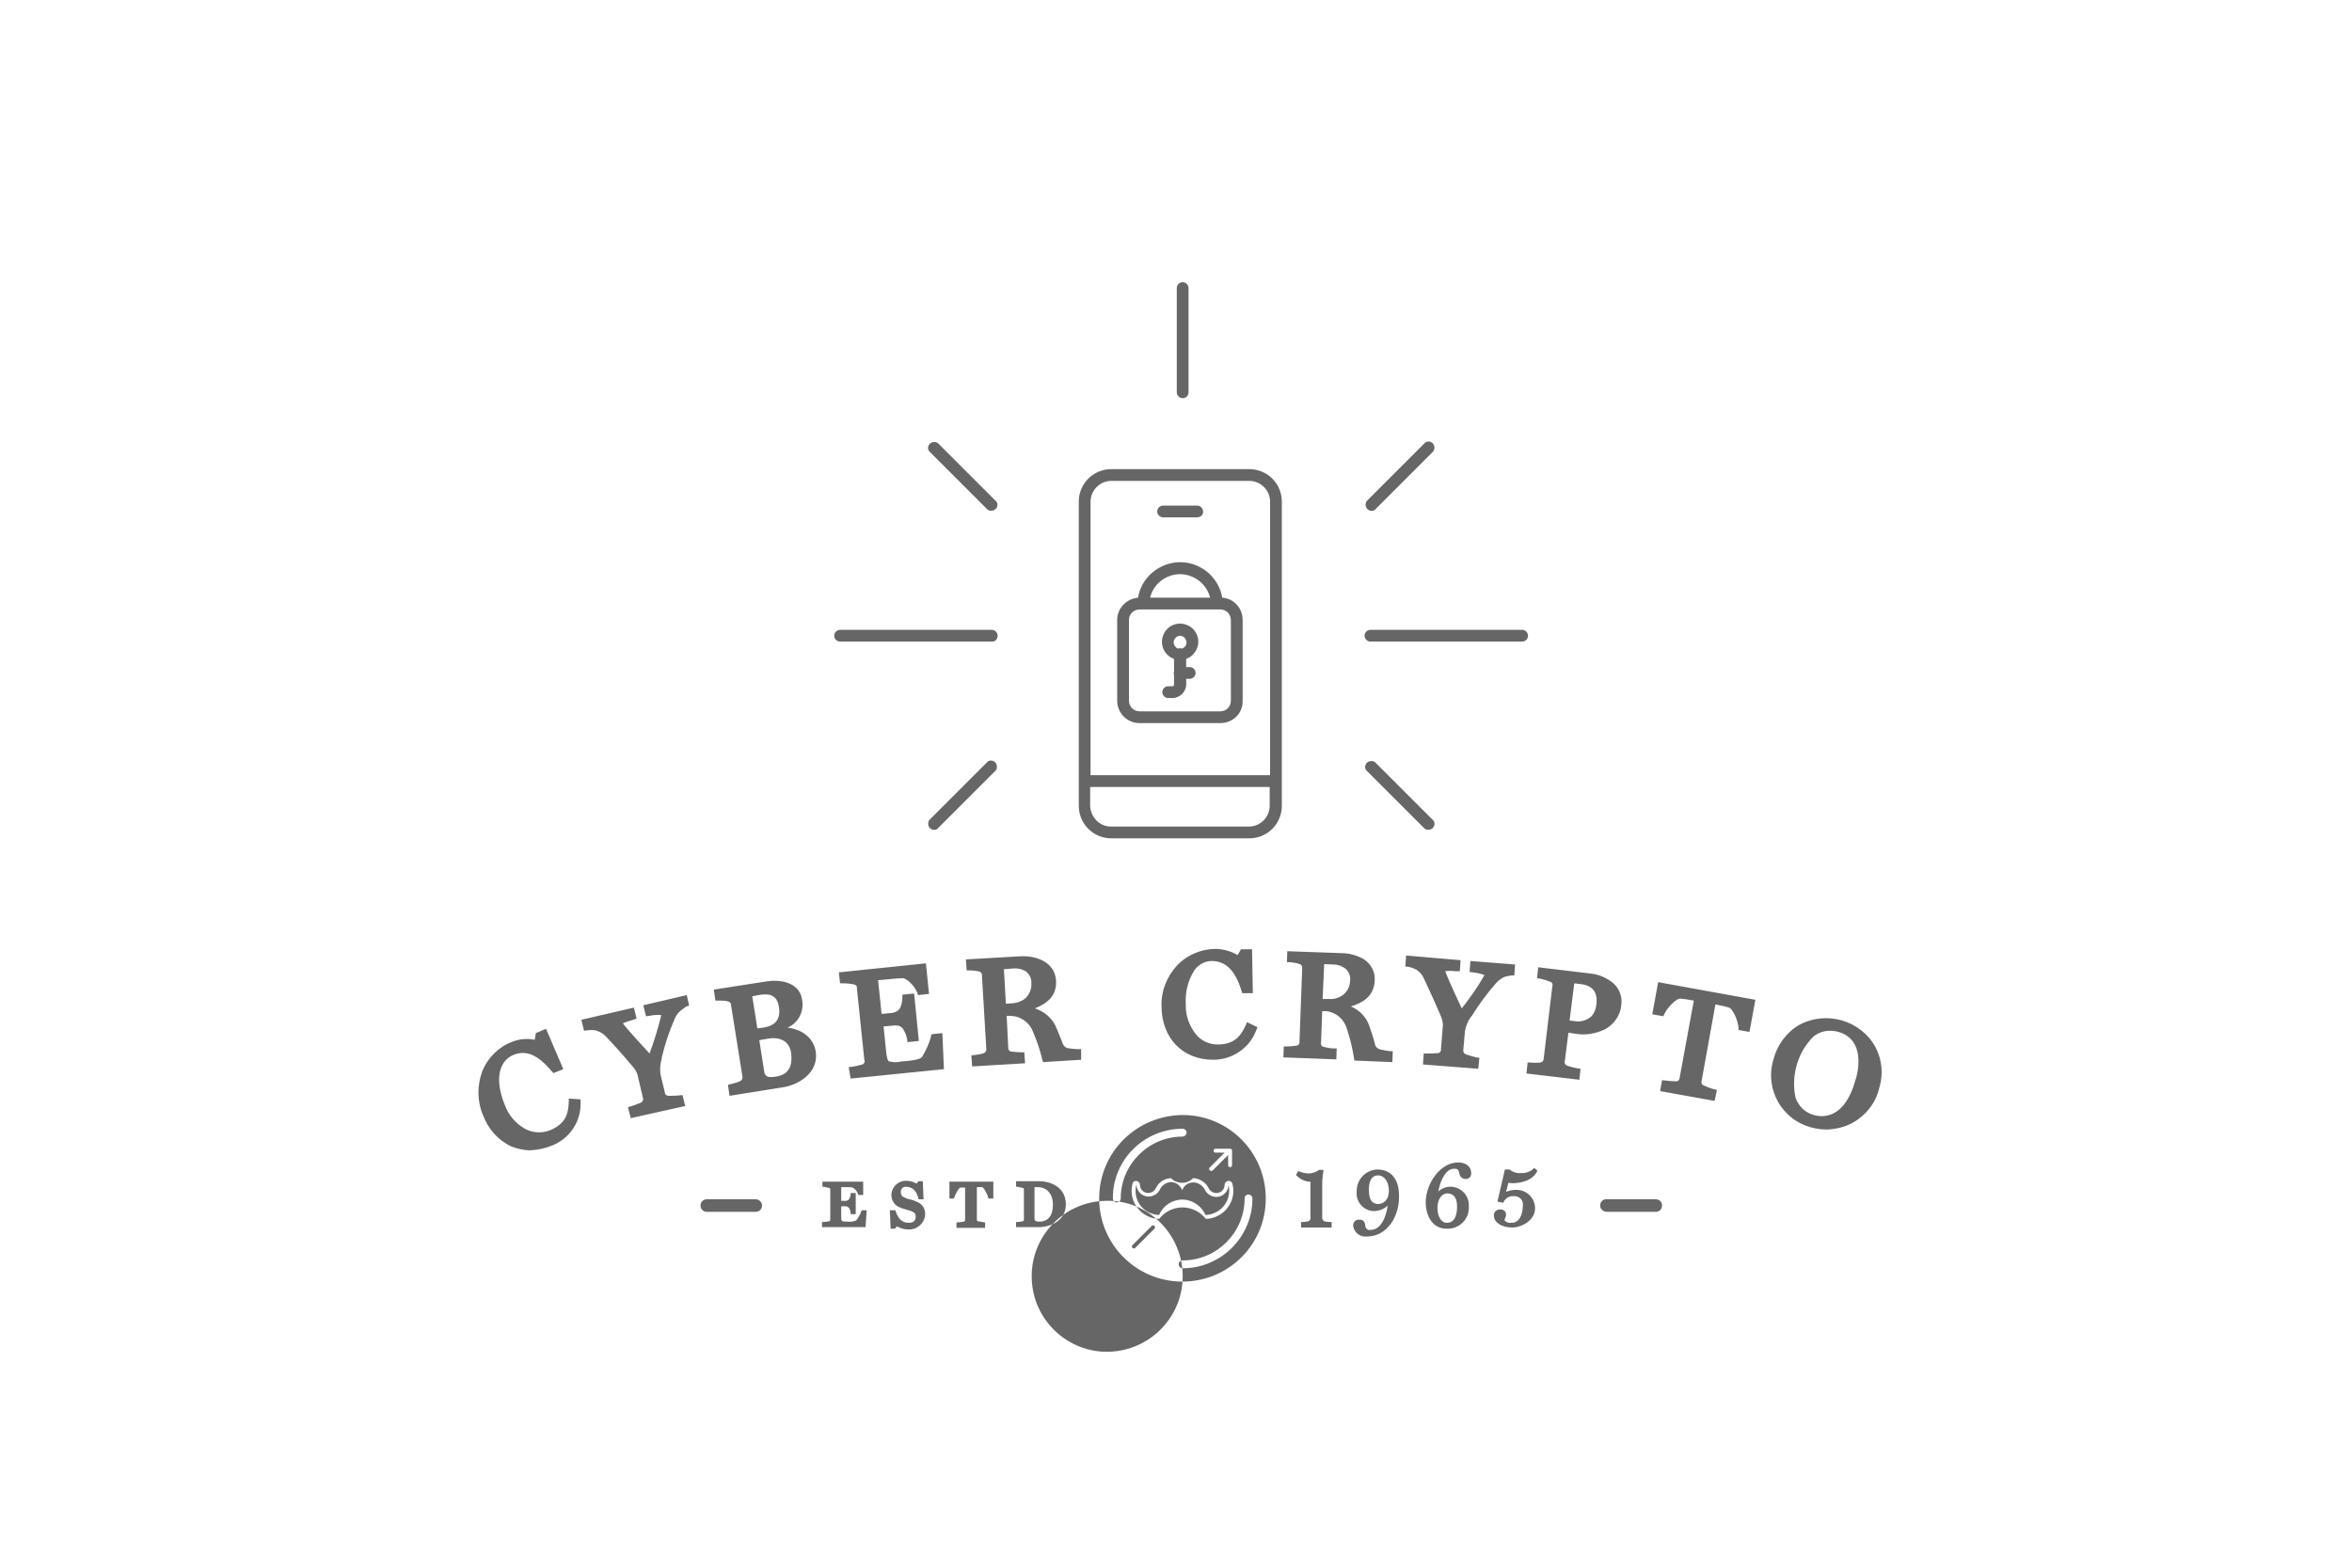 <?xml version="1.0" encoding="utf-8"?>
<!-- Generator: Adobe Illustrator 23.1.0, SVG Export Plug-In . SVG Version: 6.00 Build 0)  -->
<svg version="1.1" id="partn.svg" xmlns="http://www.w3.org/2000/svg" xmlns:xlink="http://www.w3.org/1999/xlink" x="0px" y="0px"
	 viewBox="0 0 600 400" style="enable-background:new 0 0 600 400;" xml:space="preserve">
<style type="text/css">
	.st0{fill:#FFFFFF;fill-opacity:0;}
	.st1{fill-rule:evenodd;clip-rule:evenodd;fill:#666666;}
</style>
<rect id="partn" class="st0" width="600" height="400"/>
<path class="st1" d="M479.4,277.6c-0.9,3.9-3.5,7.1-7,9c-1.9,1-4.1,1.5-6.3,1.6c-1.5,0-2.9-0.2-4.3-0.6c-7.3-2.1-11.5-9.6-9.5-16.9
	c0,0,0,0,0,0c0-0.1,0.1-0.2,0.1-0.3c0.9-3.7,3.3-7,6.6-8.9c6.9-3.7,15.6-1.2,19.4,5.6C480.1,270.3,480.5,274.1,479.4,277.6z
	 M469,263.3c-0.7-0.2-1.4-0.3-2.2-0.3c-1.5,0-2.9,0.5-4.1,1.4c-4.1,4-5.8,9.9-4.7,15.5c0.7,2.3,2.5,4,4.7,4.6
	c4.7,1.3,8.6-1.8,10.5-8.5C474.1,273.5,475.9,265.3,469,263.3z M443.5,262.8v-0.6c-0.1-1.6-1.4-4.8-2.4-5.1
	c-0.9-0.3-1.9-0.5-2.9-0.7l-0.6-0.1l-3.5,19.4c-0.2,0.5,0,1,0.4,1.2c0.9,0.4,1.8,0.8,2.7,1l0.8,0.2l-0.6,2.8l-13.9-2.5l0.5-2.8
	l0.8,0.1c0.9,0.1,1.9,0.2,2.9,0.2c0.4,0,0.7-0.3,0.8-1l3.6-19.6l-0.6-0.1c-1-0.2-1.9-0.3-2.9-0.4c-1.1,0-3.4,2.5-4,3.9l-0.3,0.6
	l-2.8-0.5l1.5-8.2l24.8,4.5l-1.5,8.2L443.5,262.8z M409.5,262.6c-2.3,1.1-4.8,1.6-7.3,1.2l-2.1-0.3l-0.9,7.2c-0.2,0.5,0.1,1,0.5,1.2
	c0.9,0.3,1.8,0.5,2.7,0.7l0.8,0.1l-0.3,2.8l-13.5-1.6l0.3-2.8h0.8c0.8,0.1,1.7,0.1,2.5,0c0.5-0.1,0.8-0.5,0.8-1l2.2-18.4
	c0.2-0.5,0-1-0.5-1.2c-0.8-0.3-1.7-0.6-2.6-0.8l-0.8-0.1l0.3-2.8l13.3,1.6c2.2,0.2,4.2,1.1,5.9,2.5c1.5,1.4,2.3,3.4,2,5.5
	C413.4,259,411.8,261.3,409.5,262.6L409.5,262.6z M403.3,251.1l-1.7-0.2l-1.2,9.5l1,0.1c1.6,0.4,3.4-0.1,4.6-1.2
	c0.7-0.8,1.1-1.8,1.2-2.8C407.7,253.3,406.4,251.5,403.3,251.1L403.3,251.1z M388.3,163.7h-38.7c-0.8,0-1.5-0.7-1.5-1.5
	s0.7-1.5,1.5-1.5h38.7c0.8,0,1.5,0.7,1.5,1.5C389.8,163.1,389.1,163.7,388.3,163.7C388.3,163.7,388.3,163.7,388.3,163.7L388.3,163.7
	z M350.7,130.1c-0.7,0.5-1.7,0.2-2.1-0.5c-0.3-0.5-0.3-1.1,0-1.7l15-15c0.7-0.5,1.7-0.2,2.1,0.5c0.3,0.5,0.3,1.1,0,1.7L350.7,130.1z
	 M344.6,256.8c2.2,0.9,3.9,2.7,4.7,4.9c0.4,1.1,0.9,2.8,1.2,3.7l0.2,0.8c0.1,0.9,0.8,1.5,1.6,1.6c0.7,0.2,1.5,0.3,2.2,0.4h0.8
	l-0.1,2.8l-9.7-0.4l-0.1-0.7c-0.4-2.5-1-5-1.8-7.4c-0.7-2.4-2.7-4.2-5.2-4.5h-1.1l-0.3,8c-0.1,0.5,0.1,1,0.6,1.1
	c0.9,0.2,1.7,0.4,2.6,0.4h0.8l-0.1,2.8l-13.5-0.5l0.1-2.8h0.8c0.8,0,1.7-0.1,2.5-0.2c0.5-0.1,0.8-0.6,0.7-1.1l0.7-18.6
	c0-0.8-0.3-1-0.6-1.1c-0.8-0.3-1.6-0.4-2.5-0.5h-0.8l0.1-2.8l13.9,0.5c2,0,4,0.6,5.7,1.6c1.8,1.2,2.8,3.2,2.7,5.3
	C350.5,254.2,347.8,255.8,344.6,256.8L344.6,256.8z M343.3,247.2c-0.9-0.7-2-1.1-3.1-1.1l-2.4-0.1l-0.4,8.9h1.6
	c1.4,0.1,2.7-0.3,3.8-1.2c1-0.9,1.6-2.1,1.6-3.5C344.6,249.2,344.2,248.1,343.3,247.2L343.3,247.2z M327,199.4v6.2
	c0,4.6-3.7,8.3-8.3,8.3h-35.2c-4.6,0-8.3-3.7-8.3-8.3V128c0-4.6,3.7-8.3,8.3-8.3h35.2c4.6,0,8.3,3.7,8.3,8.3v71.2
	C327,199.3,327,199.3,327,199.4L327,199.4z M283.4,210.9h35.2c2.9,0,5.3-2.4,5.3-5.3v-4.8h-45.8v4.8
	C278.2,208.5,280.5,210.9,283.4,210.9L283.4,210.9z M318.7,122.7h-35.2c-2.9,0-5.3,2.4-5.3,5.3v69.8h45.8V128
	C324,125.1,321.6,122.7,318.7,122.7C318.7,122.7,318.7,122.7,318.7,122.7L318.7,122.7z M311.3,184.5h-20.6c-3.2,0-5.7-2.6-5.7-5.7
	c0,0,0,0,0,0v-20.6c0-3,2.3-5.4,5.3-5.7c1-5.9,6.7-9.9,12.6-8.9c4.5,0.8,8.1,4.3,8.9,8.9c3,0.2,5.2,2.7,5.2,5.7v20.6
	C317.1,182,314.5,184.5,311.3,184.5C311.3,184.5,311.3,184.5,311.3,184.5L311.3,184.5z M300.7,146.5c-3.5,0.2-6.5,2.6-7.3,6h15.3
	C307.8,148.9,304.5,146.4,300.7,146.5L300.7,146.5z M314,158.2c0-1.5-1.2-2.7-2.7-2.7h0h-20.6c-1.5,0-2.7,1.2-2.7,2.7v0v20.6
	c0,1.5,1.2,2.7,2.7,2.7h0h20.6c1.5,0,2.7-1.2,2.7-2.7v0V158.2z M302.6,168.1v2.1h0.9c0.8,0,1.5,0.7,1.5,1.5s-0.7,1.5-1.5,1.5h-0.9
	v1.4c0,1.9-1.6,3.5-3.5,3.5c0,0,0,0,0,0H298c-0.8,0-1.5-0.7-1.5-1.5s0.7-1.5,1.5-1.5h1.1c0.2,0,0.4-0.2,0.4-0.4c0,0,0,0,0,0v-2.5
	c0-0.1-0.1-0.3-0.1-0.4c0-0.1,0-0.3,0.1-0.4v-3.3c-2.4-0.8-3.7-3.5-2.8-5.9c0.8-2.4,3.5-3.7,5.9-2.8c2.4,0.8,3.7,3.5,2.8,5.9
	C304.9,166.6,303.9,167.7,302.6,168.1L302.6,168.1z M301.1,162.2L301.1,162.2L301.1,162.2c-0.9,0-1.7,0.8-1.7,1.7
	c0,0.7,0.5,1.4,1.2,1.6c0.1-0.1,0.3-0.1,0.5-0.1c0.2,0,0.3,0,0.4,0.1c0.9-0.3,1.4-1.2,1.1-2C302.4,162.7,301.8,162.3,301.1,162.2
	L301.1,162.2z M305.4,132h-8.7c-0.8,0-1.5-0.7-1.5-1.5s0.7-1.5,1.5-1.5h8.7c0.8,0,1.5,0.7,1.5,1.5C307,131.3,306.3,132,305.4,132
	L305.4,132z M301.7,101.6c-0.8,0-1.5-0.7-1.5-1.5c0,0,0,0,0,0V73.5c0-0.8,0.7-1.5,1.5-1.5s1.5,0.7,1.5,1.5v26.6
	C303.2,100.9,302.6,101.6,301.7,101.6C301.7,101.6,301.7,101.6,301.7,101.6L301.7,101.6z M275.8,270.4l-9.7,0.6l-0.2-0.6
	c-0.6-2.5-1.4-4.9-2.4-7.2c-0.9-2.3-3.1-3.9-5.6-4h-1.1l0.4,8c-0.1,0.5,0.2,1,0.7,1.1c0.9,0.1,1.8,0.2,2.6,0.2h0.8l0.2,2.8
	l-13.5,0.8l-0.2-2.8l0.8-0.1c0.8-0.1,1.6-0.2,2.4-0.5c0.5-0.2,0.7-0.7,0.6-1.2l-1.1-18.5c0.1-0.5-0.2-0.9-0.6-1.1c0,0,0,0,0,0
	c-0.8-0.2-1.7-0.3-2.5-0.3h-0.8l-0.2-2.8l13.9-0.8c4.3-0.2,8.8,1.6,9.1,6.2c0.2,4-2.3,5.8-5.4,7.1c2.2,0.7,4.1,2.2,5.2,4.3
	c0.5,1.1,1.1,2.7,1.5,3.6l0.3,0.8c0.2,0.8,0.9,1.5,1.8,1.5c0.8,0.1,1.5,0.2,2.3,0.2h0.7L275.8,270.4z M261.8,247.9
	c-1-0.6-2.1-0.9-3.3-0.8l-2.4,0.2l0.5,8.8l1.6-0.1c1.4-0.1,2.7-0.6,3.6-1.5c0.9-1,1.4-2.3,1.3-3.6
	C263.2,249.8,262.7,248.7,261.8,247.9L261.8,247.9z M253,163.7h-38.7c-0.8,0-1.5-0.7-1.5-1.5s0.7-1.5,1.5-1.5H253
	c0.8,0,1.5,0.7,1.5,1.5C254.5,163.1,253.8,163.8,253,163.7L253,163.7z M252,130.1l-15-15c-0.5-0.7-0.2-1.7,0.5-2.1
	c0.5-0.3,1.2-0.3,1.7,0l15,15c0.5,0.7,0.2,1.7-0.5,2.1C253.1,130.4,252.5,130.4,252,130.1L252,130.1z M220.1,304.9h-1.2v-0.2
	c-0.2-0.7-0.8-1.4-1.4-1.7c-0.5-0.1-1-0.1-1.5-0.1h-1.4v3.5h0.8c0.4,0.1,0.9-0.1,1.2-0.4c0.2-0.4,0.4-0.8,0.4-1.3v-0.3h1.3v5.4h-1.3
	v-0.3c0-0.5-0.2-0.9-0.4-1.3c-0.3-0.3-0.8-0.5-1.2-0.4h-0.8v2.8c0,1,0.1,1.1,1.5,1.1c0.8,0.1,1.6,0,2.3-0.3c0.6-0.7,1-1.5,1.3-2.3
	l0.1-0.3h1.3l-0.3,4.3h-11.1v-1.3h0.3c0.5,0,1-0.1,1.5-0.2h0c0.2,0,0.3-0.2,0.3-0.4c0,0,0,0,0,0v-7.7c0-0.2-0.1-0.4-0.3-0.4
	c-0.5-0.1-0.9-0.2-1.4-0.3h-0.3v-1.3h10.4V304.9L220.1,304.9z M199.9,277.4l-13.8,2.2l-0.4-2.8l0.8-0.2c0.8-0.2,1.6-0.4,2.4-0.8
	c0.4-0.2,0.6-0.7,0.5-1.1l-2.9-18.2c0-0.5-0.3-0.9-0.8-1c-0.8-0.2-1.6-0.2-2.4-0.2h-0.8l-0.4-2.8l13.5-2.1c3-0.5,8.3,0,9,4.6
	c0.6,3-0.9,6-3.7,7.2c3.3,0.4,6.5,2.2,7.2,6.1C208.9,273.9,203.5,276.8,199.9,277.4L199.9,277.4z M198.7,256.9
	c-0.4-2.5-1.8-3.5-4.6-3.1l-2.2,0.4l1.3,8.2l1.5-0.2C197.9,261.7,199.2,260,198.7,256.9L198.7,256.9z M201.8,268.6
	c-0.4-2.8-2.6-4.1-5.8-3.6l-2.3,0.4l1.3,8.3c0.3,0.8,0.6,1.4,2.9,1C201,274.3,202.3,272.2,201.8,268.6L201.8,268.6z M194.4,307.6
	c0,0.9-0.7,1.6-1.6,1.6c0,0,0,0,0,0h-12.5c-0.9,0-1.6-0.7-1.6-1.6s0.7-1.6,1.6-1.6h12.5C193.6,306,194.4,306.7,194.4,307.6
	C194.4,307.6,194.4,307.6,194.4,307.6L194.4,307.6z M173.6,257.9c-0.7,0.6-1.2,1.3-1.5,2.1c-1.4,3.2-2.5,6.5-3.3,9.9v0.3
	c-0.4,1.3-0.5,2.6-0.3,4l1.1,4.5c0,0.5,0.4,0.9,0.9,0.9c1,0,1.9,0,2.8-0.1l0.8-0.1l0.7,2.8l-13.9,3.1l-0.7-2.8l0.7-0.2
	c0.9-0.3,1.8-0.6,2.7-1c0.4-0.3,0.6-0.8,0.4-1.2l-1.4-6c-0.3-0.8-0.8-1.6-1.4-2.2c-2.6-3.1-4.7-5.4-6.6-7.4
	c-0.7-0.8-1.6-1.3-2.7-1.6c-0.7-0.1-1.4-0.1-2.1,0l-0.8,0.1l-0.7-2.8l13.4-3.1l0.7,2.8l-1.2,0.4c-0.8,0.2-1.6,0.5-2.3,0.8
	c0.4,0.6,1.9,2.4,6.8,7.7c1.2-3.2,2.2-6.5,3-9.8c-1-0.1-2.1,0-3.1,0.2l-0.8,0.1l-0.7-2.8l11.1-2.6l0.6,2.7l-0.7,0.2
	C174.7,257.1,174.1,257.5,173.6,257.9L173.6,257.9z M140.8,292.3c-1.7,0.7-3.6,1.1-5.5,1.2c-1.7,0-3.4-0.4-4.9-1
	c-3.4-1.6-5.9-4.5-7.2-8c-1.5-3.5-1.5-7.5-0.2-11.1c1.4-3.5,4.2-6.3,7.7-7.6c1.8-0.7,3.8-0.9,5.7-0.5l0.3-1.7l2.6-1.1l4.4,10.3
	l-2.5,1l-0.4-0.4c-3.6-4.3-6.6-5.6-9.9-4.2c-2.9,1.2-5.2,5.2-2.1,12.8c0.9,2.5,2.8,4.7,5.1,6c2,1.1,4.3,1.2,6.4,0.4
	c3.8-1.6,4.7-3.9,4.8-7.3v-0.8l3,0.2v0.8C148.3,286,145.4,290.5,140.8,292.3L140.8,292.3z M228.4,308.8c0.6,1.9,1.5,3.2,3.4,3.2
	c1.2,0,1.8-0.5,1.8-1.6c0-0.6-0.2-1.1-1.5-1.5l-1-0.3c-0.5-0.1-1-0.3-1.5-0.5c-1.4-0.5-2.3-1.9-2.2-3.4v0c0.2-2.1,2-3.6,4-3.4
	c0,0,0,0,0,0c0.9,0,1.7,0.3,2.4,0.7l0.5-0.6h1.1l0.2,4.6h-1.3v-0.2c-0.5-1.8-1.3-3-3.3-3c-0.7,0-1.2,0.6-1.2,1.3
	c0,0.8,0.2,1.2,1.3,1.6c0.4,0.2,0.9,0.3,1.3,0.4c0.4,0.1,0.8,0.2,1.1,0.4c1.5,0.4,2.6,1.7,2.5,3.3v0.2c-0.2,2.2-2.1,3.8-4.3,3.7
	c-1,0-2-0.3-2.9-0.8l-0.5,0.6h-1.1l-0.2-4.7h1.3V308.8L228.4,308.8z M216.5,272.3l0.8-0.1c0.9-0.1,1.8-0.4,2.7-0.6
	c0.5-0.2,0.7-0.7,0.5-1.1l-1.9-18.3c0.1-0.5-0.2-0.9-0.7-1c0,0,0,0,0,0c-0.9-0.2-1.8-0.3-2.8-0.3h-0.8l-0.3-2.8l22.2-2.3l0.8,7.8
	l-2.8,0.3l-0.2-0.6c-0.5-1.5-2.6-3.7-3.7-3.7c-1,0-2,0.1-3,0.2l-3.3,0.3l0.9,8.6l2.2-0.2c0.9,0,1.8-0.4,2.4-1.1
	c0.5-0.9,0.7-1.9,0.7-2.9v-0.7l3-0.3l1.2,12.1l-2.9,0.3l-0.1-0.8c-0.2-1-0.6-2-1.2-2.8c-0.4-0.4-0.9-0.8-2.6-0.6l-2.2,0.2l0.7,6.8
	c0.2,1.5,0.4,2,0.7,2.1c1.1,0.3,2.2,0.3,3.3,0h0.4c1.5-0.1,4.2-0.4,4.7-1.1c1-1.6,1.8-3.4,2.3-5.2l0.1-0.6l2.8-0.3l0.4,9.2
	l-23.8,2.4L216.5,272.3z M237,211c-0.3-0.5-0.3-1.1,0-1.7l15-15c0.7-0.5,1.7-0.2,2.1,0.5c0.3,0.5,0.3,1.2,0,1.7l-15,15
	C238.4,212,237.4,211.7,237,211C237,211,237,211,237,211L237,211z M253.3,305.8h-1.2v-0.2c-0.3-1.2-1.2-2.7-1.6-2.7
	c-0.4,0-0.8,0-1.1,0h-0.2v8.3c0,0.2,0.1,0.4,0.3,0.4c0.5,0.1,1.1,0.2,1.6,0.3h0.2v1.4H244v-1.4h0.3c0.4,0,1.5-0.2,1.6-0.2
	c0.2-0.1,0.3-0.2,0.3-0.4v-8.3h-0.1c-0.4,0-0.8,0-1.1,0c-0.3,0-1.2,1.4-1.6,2.6v0.2h-1.2v-4.3h11.2V305.8L253.3,305.8z M260.9,311.6
	c0.2,0,0.3-0.2,0.3-0.4v-7.7c0-0.2-0.1-0.4-0.3-0.4c-0.4-0.1-0.9-0.2-1.4-0.3h-0.3v-1.4h6.1c2.2,0,6.6,1.2,6.6,5.9
	c0,4-3.7,5.8-6.9,5.8h-5.8v-1.3h0.3C259.9,311.8,260.4,311.7,260.9,311.6L260.9,311.6z M263.9,310.9c0,0.4,0.1,0.8,1.2,0.8
	c2.3,0,3.5-1.5,3.5-4.3v-0.1c0-2.6-1.5-4.4-3.9-4.4h-0.8L263.9,310.9L263.9,310.9z M310.6,266.5c4.1,0,5.8-1.9,7.2-4.9l0.3-0.8
	l2.7,1.3l-0.3,0.7c-1.7,4.6-6.1,7.6-11,7.6l0,0c-7.9,0-13.2-5.6-13.2-13.8c-0.1-3.8,1.4-7.5,4-10.3c2.6-2.7,6.2-4.2,10-4.2
	c1.9,0.1,3.8,0.6,5.4,1.6l0.9-1.5h2.8l0.2,11.2h-2.7l-0.2-0.6c-1.6-5.3-4.1-7.6-7.6-7.6c-1.8,0-3.5,1-4.5,2.5
	c-1.6,2.6-2.3,5.6-2.1,8.6c-0.1,2.7,0.8,5.3,2.5,7.5C306.3,265.5,308.4,266.5,310.6,266.5L310.6,266.5z M301.7,284.5
	c11.7,0,21.2,9.5,21.2,21.3s-9.5,21.2-21.3,21.2c-11.7,0-21.2-9.5-21.2-21.2C280.4,294,289.9,284.6,301.7,284.5L301.7,284.5z
	 M301.7,325.1L301.7,325.1c0.3,10.7-8.2,19.5-18.8,19.8c-10.6,0.3-19.5-8.2-19.7-18.8c-0.3-10.6,8.2-19.5,18.8-19.7
	C292.5,306,301.4,314.5,301.7,325.1L301.7,325.1z M301.7,288c0.6,0,1,0.5,1,1s-0.5,1-1,1c-8.7,0-15.8,7.1-15.8,15.8c0,0.6-0.5,1-1,1
	s-1-0.5-1-1C283.8,296,291.8,288,301.7,288L301.7,288z M289.8,301.3h0.1c0.5,0.1,0.9,0.5,0.9,1c0,1.2,1,2.1,2.1,2.1
	c0.9,0,1.6-0.5,2-1.3c0.7-1.5,2.2-2.4,3.8-2.5c1.6,1.6,4.1,1.6,5.7,0c0,0,0,0,0,0c1.6,0.1,3.1,1,3.9,2.5c0.4,0.8,1.1,1.3,2,1.3
	c1.2,0,2.1-0.9,2.1-2.1c0-0.5,0.4-0.9,0.9-1h0.1c0.5,0,0.9,0.3,1,0.8c0.9,3.4-0.9,6.9-4.1,8.3c-0.9,0.4-1.8,0.6-2.7,0.6
	c-2.6-3.3-7.3-3.9-10.6-1.3c-0.5,0.4-0.9,0.8-1.3,1.3c-0.9,0-1.9-0.2-2.7-0.6c-3.2-1.4-5-4.9-4.1-8.3
	C288.9,301.7,289.3,301.3,289.8,301.3L289.8,301.3z M293.4,309.5c0.7,0.3,1.5,0.5,2.3,0.5v0c1.4-3.3,5.2-4.8,8.4-3.4
	c1.5,0.7,2.8,1.9,3.4,3.4c0.8,0,1.6-0.2,2.3-0.5c2.8-1.2,4.3-4.2,3.6-7.2c0,1.7-1.4,3.1-3.1,3.1c-1.2,0-2.4-0.7-2.9-1.8
	c-0.6-1.1-1.7-1.9-3-1.9c-1.3,0-2.4,0.8-2.8,2c-0.3-0.8-0.9-1.4-1.6-1.8c-0.4-0.2-0.8-0.2-1.2-0.3c-1.3,0.1-2.4,0.8-2.9,1.9
	c-0.5,1.1-1.7,1.8-2.9,1.8c-1.7,0-3.1-1.4-3.1-3.1C289.1,305.3,290.6,308.3,293.4,309.5L293.4,309.5z M293.8,312.8
	c0.2-0.2,0.5-0.2,0.7,0c0.2,0.2,0.2,0.5,0,0.7c0,0,0,0,0,0l-4.9,4.9c-0.2,0.2-0.5,0.2-0.7,0c-0.2-0.2-0.2-0.5,0-0.7c0,0,0,0,0,0
	L293.8,312.8z M301.7,321.6c8.7,0,15.8-7.1,15.8-15.8c0-0.6,0.4-1,1-1c0,0,0,0,0,0h0c0.6,0,1,0.5,1,1c0,9.8-8,17.8-17.8,17.8
	c-0.6,0-1-0.5-1-1C300.6,322.1,301.1,321.6,301.7,321.6L301.7,321.6z M313.8,297.8c-0.3,0-0.5-0.2-0.5-0.5v-2.6l-3.9,3.9
	c-0.1,0.1-0.2,0.2-0.4,0.2c-0.1,0-0.3-0.1-0.4-0.2c-0.2-0.2-0.2-0.5,0-0.7l3.8-3.8h-2.3c-0.3,0-0.5-0.2-0.5-0.5s0.2-0.5,0.5-0.5h3.7
	c0.3,0,0.5,0.2,0.5,0.5c0,0,0,0,0,0v3.7C314.3,297.6,314.1,297.8,313.8,297.8C313.8,297.8,313.8,297.8,313.8,297.8L313.8,297.8z
	 M331.5,298.9c0.7,0.3,1.5,0.5,2.3,0.5c1,0,1.9-0.3,2.7-0.9h1.1v0.4c-0.2,1.1-0.3,2.2-0.3,3.4v8.5c0,0.3,0.2,0.6,0.5,0.8
	c0.5,0.1,1.1,0.2,1.6,0.2h0.3v1.4h-7.8v-1.4h0.3c0.6,0,1.1-0.1,1.6-0.2c0.3-0.1,0.5-0.4,0.5-0.8v-9.3h-0.6c-1.1-0.2-2.1-0.7-2.9-1.5
	l-0.2-0.2l0.6-1L331.5,298.9z M346.9,311.2c1.1,0,1.3,0.9,1.4,1.6c0,0.2,0.1,0.4,0.2,0.6c0.3,0.4,0.7,0.5,1.2,0.4
	c2.4,0,3.9-3,4.3-6.2c-0.9,0.9-2.2,1.4-3.5,1.4c-0.1,0-0.2,0-0.3,0c-2.5-0.2-4.4-2.5-4.1-5v-0.2c0-3,2.5-5.4,5.4-5.4c0,0,0,0,0,0
	c1.3,0,5.5,0.5,5.4,7c0,4.9-2.9,10.1-8.3,10.1c-1.6,0.2-3.1-1-3.4-2.6c-0.1-0.8,0.4-1.6,1.2-1.7
	C346.7,311.2,346.8,311.2,346.9,311.2L346.9,311.2z M351.6,299.9c-1.6,0-2.4,1.2-2.4,3.7c0,3.2,1.4,3.6,2.4,3.6s2.7-0.7,2.7-3.4
	S352.8,299.9,351.6,299.9L351.6,299.9z M363.5,211.5l-15-15c-0.5-0.7-0.2-1.7,0.5-2.1c0.5-0.3,1.2-0.3,1.7,0l15,15
	c0.5,0.7,0.2,1.7-0.5,2.1c0,0,0,0,0,0C364.7,211.8,364,211.8,363.5,211.5L363.5,211.5z M372.6,245l-0.2,2.8h-1.3
	c-0.8-0.1-1.6-0.1-2.4,0c0.2,0.7,1.1,2.9,4.2,9.5c2.1-2.7,4.1-5.5,5.8-8.5c-1-0.4-2-0.6-3-0.7l-0.8-0.1l0.2-2.8l11.4,0.9l-0.2,2.8
	h-0.8c-0.6,0.1-1.3,0.2-1.8,0.4c-0.8,0.4-1.5,0.9-2.1,1.6c-2.3,2.6-4.4,5.5-6.2,8.4l-0.2,0.2c-0.8,1.1-1.3,2.4-1.5,3.7l-0.4,4.6
	c-0.1,0.5,0.1,1,0.6,1.2c0.9,0.3,1.8,0.6,2.7,0.8l0.8,0.1l-0.3,2.8l-14.1-1.1l0.2-2.8h0.8c1,0,1.9,0,2.9-0.1
	c0.5-0.1,0.8-0.6,0.7-1.1l0.5-6.2c-0.1-0.9-0.3-1.7-0.7-2.5c-1.6-3.8-2.9-6.5-4.1-9.1c-0.4-1-1.1-1.8-2-2.4c-0.6-0.3-1.3-0.6-2-0.7
	l-0.8-0.1l0.2-2.8L372.6,245z M372,296.6c2.4,0,3.3,1.5,3.3,2.6c0.1,0.8-0.4,1.5-1.1,1.6c-0.1,0-0.2,0-0.4,0c-0.8,0-1.4-0.6-1.5-1.4
	c-0.1-0.3-0.1-0.5-0.3-0.8c-0.1-0.2-0.2-0.4-1.1-0.4c-1.8,0-3.3,2.3-4,5.8c0.9-0.8,2.2-1.3,3.4-1.2c2.6,0.2,4.6,2.4,4.4,5.1
	c0,0.2,0,0.4,0,0.6c-0.2,3-2.8,5.2-5.8,5c-3.1,0-5.2-2.8-5.2-6.8C363.8,301.9,367.4,296.6,372,296.6L372,296.6z M369.1,312
	c2.3,0,2.6-2.6,2.6-4.2c0-2.2-0.9-3.3-2.5-3.3c-1.2,0-2.5,1.2-2.5,3.7C366.7,310.8,368,312.1,369.1,312L369.1,312z M382.8,308.6h0.2
	c0.7,0.1,1.2,0.6,1.2,1.3c0,0.3-0.1,0.6-0.2,0.8c-0.1,0.2-0.2,0.4-0.2,0.7c0.5,0.5,1.1,0.7,1.8,0.6c2.9,0,2.9-4.2,2.9-4.7
	c0-1.1-0.8-2-2-2.1c-0.1,0-0.2,0-0.4,0c-1-0.1-2,0.5-2.5,1.4l-0.1,0.3l-1.5-0.3l1.9-8.2h1.2l0.1,0.1c0.8,0.6,1.7,0.9,2.7,0.8
	c1.2,0.1,2.4-0.3,3.3-1.1l0.2-0.2l0.8,0.7l-0.1,0.2c-1.4,2.8-5.2,3-6.3,3l-1-0.1l-0.6,2.3c0.8-0.3,1.6-0.5,2.4-0.5
	c0.1,0,0.2,0,0.3,0c2.6,0,4.7,2.1,4.7,4.7c0,0,0,0,0,0c0,3-3.3,4.9-5.9,4.9s-4.6-1.3-4.6-3c0-0.1,0-0.2,0-0.3
	C381.1,309.2,381.9,308.5,382.8,308.6L382.8,308.6z M409.9,306h12.5c0.9,0,1.6,0.7,1.6,1.6s-0.7,1.6-1.6,1.6h-12.5
	c-0.9,0-1.7-0.7-1.7-1.6C408.2,306.7,408.9,305.9,409.9,306L409.9,306z"/>
</svg>

